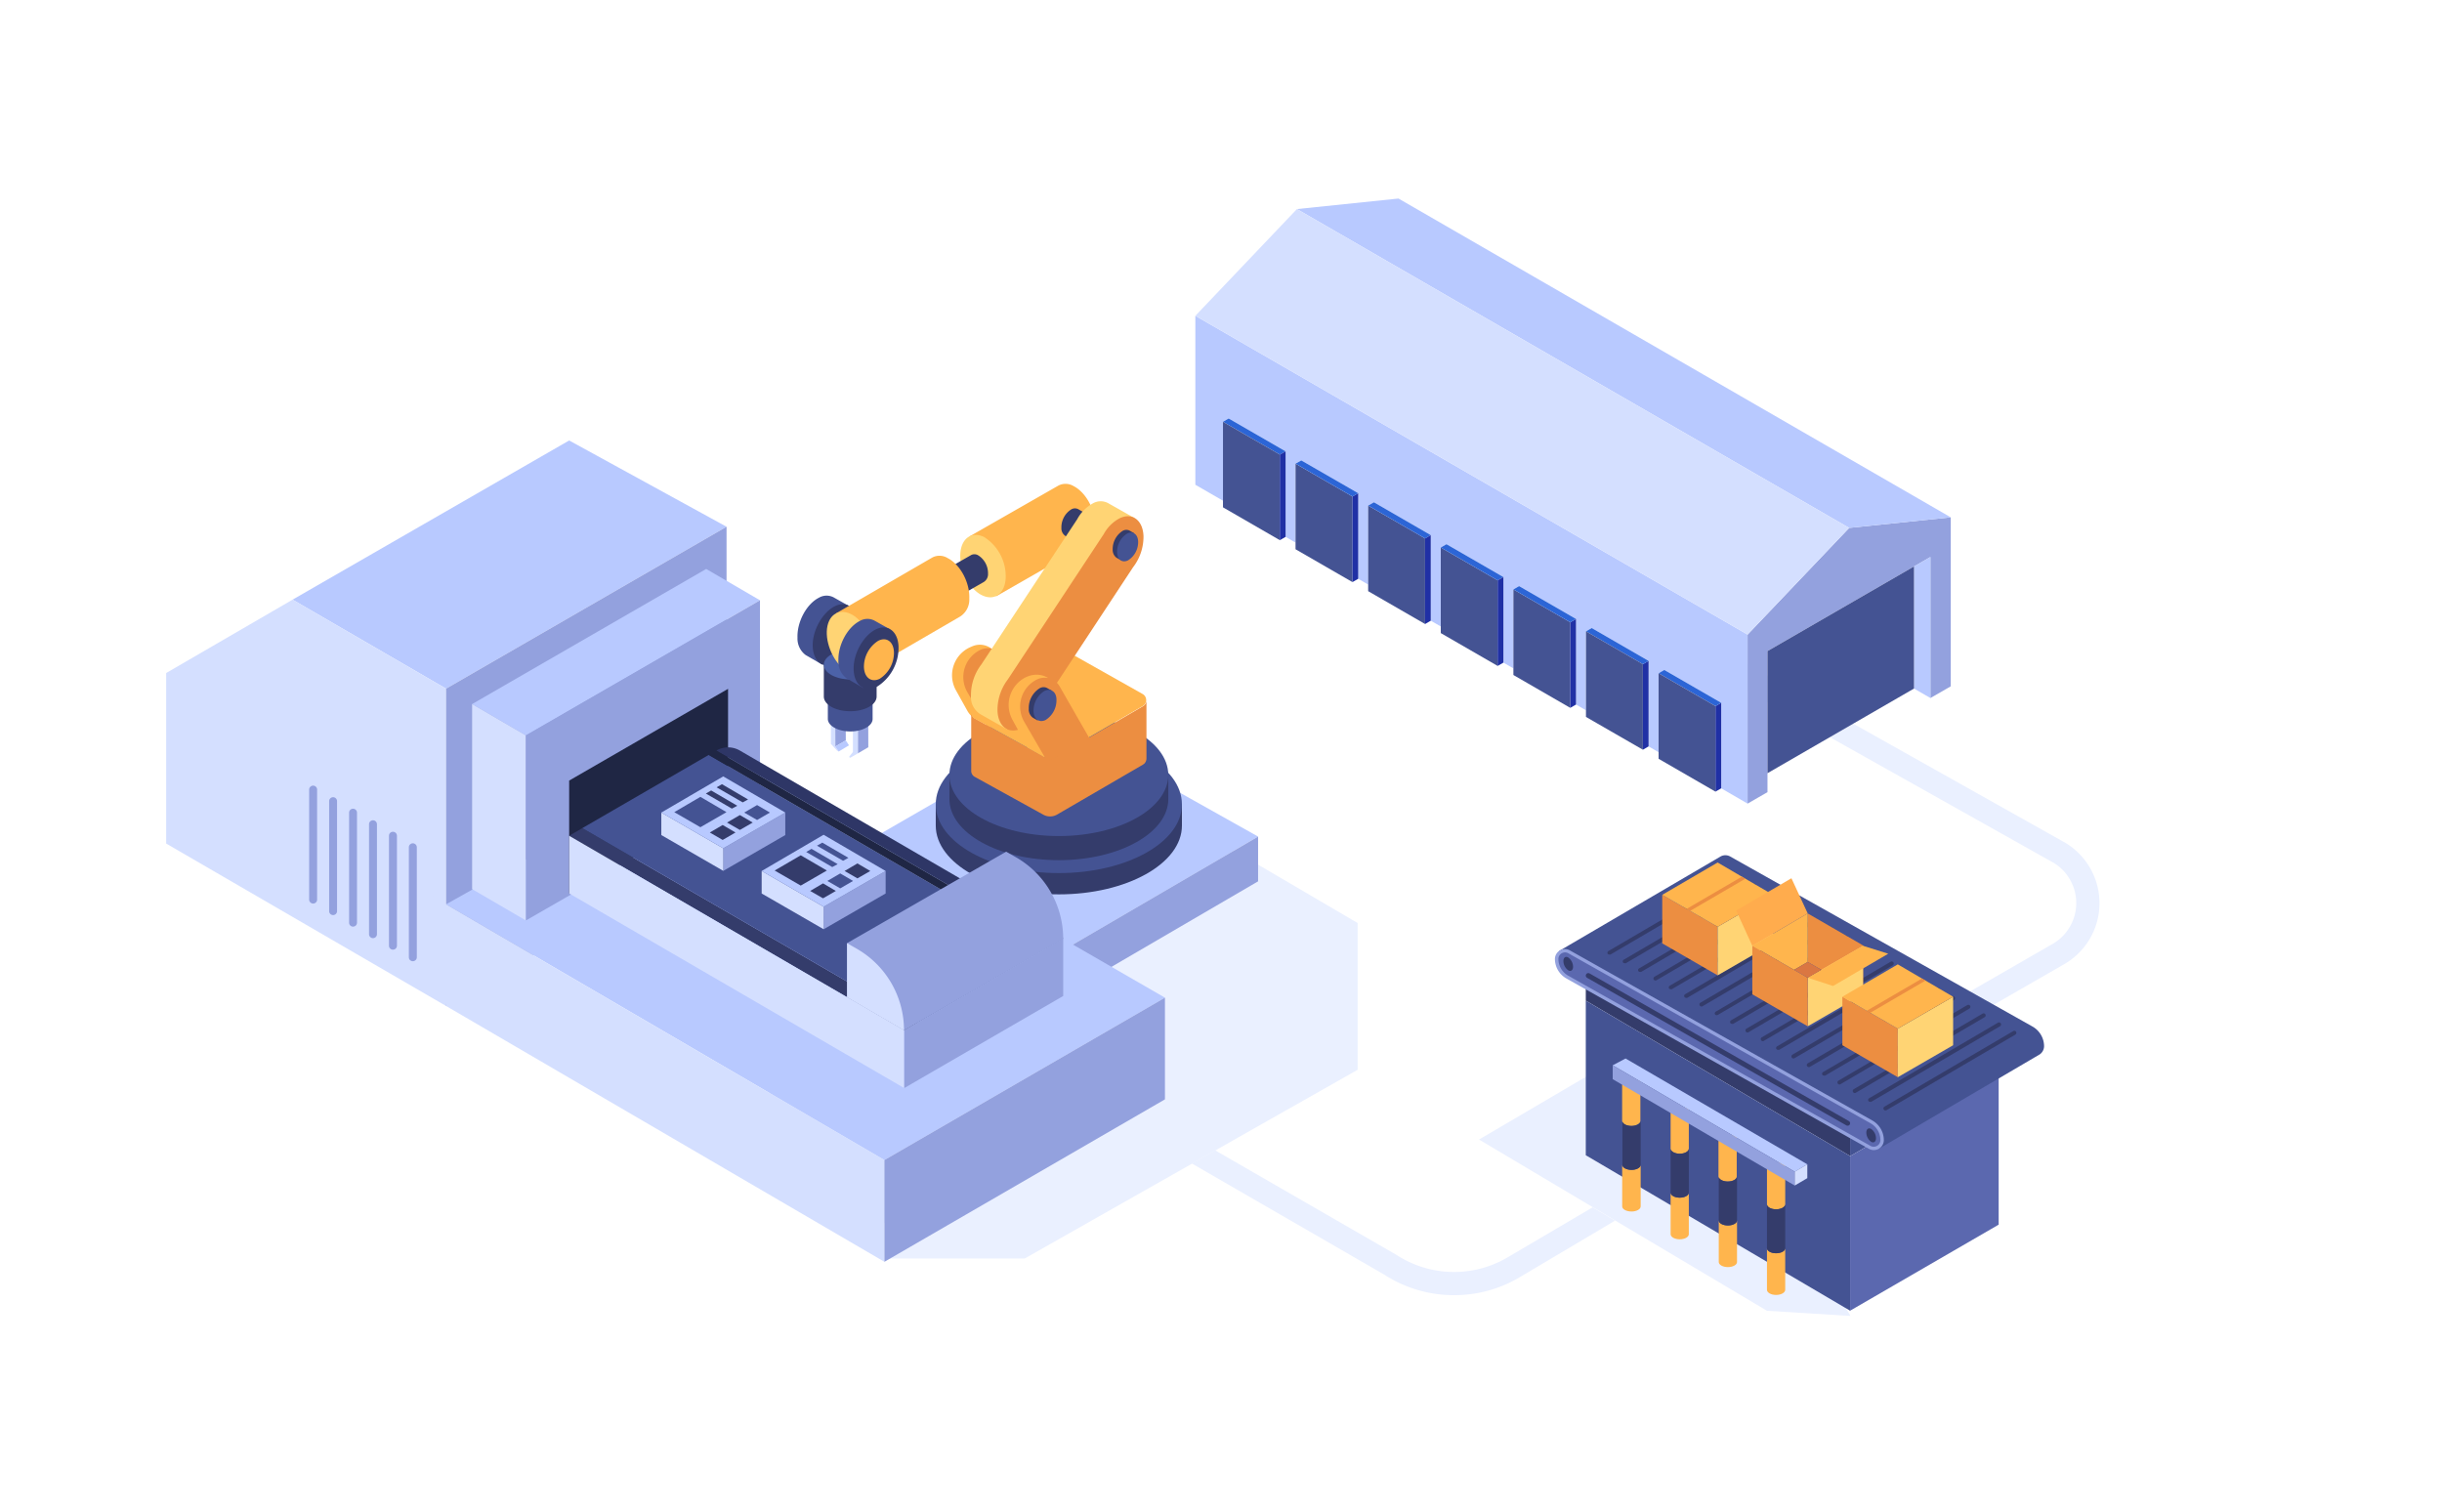 <svg xmlns="http://www.w3.org/2000/svg" viewBox="0 0 420 260"><defs><style>.cls-1{isolation:isolate;}.cls-2{fill:#fff;}.cls-3,.cls-4{fill:#eaf0ff;}.cls-4{mix-blend-mode:multiply;}.cls-5{fill:#b8c9ff;}.cls-6{fill:#93a1de;}.cls-7{fill:#d4dfff;}.cls-8{fill:#ffb54d;}.cls-9{fill:#ec8e41;}.cls-10{fill:#c5d4ff;}.cls-11{fill:#445393;}.cls-12{fill:#343c6b;}.cls-13{fill:#ff182b;}.cls-14{fill:#4c62a8;}.cls-15{fill:#ffd474;}.cls-16{fill:#1f2644;}.cls-17{fill:#2e3666;}.cls-18{fill:#2030a5;}.cls-19{fill:#2c65d6;}.cls-20{fill:#5b68af;}.cls-21{fill:#ffac4d;}.cls-22{fill:#da7742;}</style></defs><g class="cls-1"><g id="&#x30EC;&#x30A4;&#x30E4;&#x30FC;_2" data-name="&#x30EC;&#x30A4;&#x30E4;&#x30FC; 2"><g id="&#x30EC;&#x30A4;&#x30E4;&#x30FC;_1-2" data-name="&#x30EC;&#x30A4;&#x30E4;&#x30FC; 1"><rect class="cls-2" width="420" height="260"></rect><path class="cls-3" d="M250.07,222.77a22,22,0,0,1-12-3.54L205,200.13l4-2.27,31.21,18a18.13,18.13,0,0,0,19.11.39l14.6-8.59,3.85,2.29-16.41,9.74A22,22,0,0,1,250.07,222.77Z"></path><path class="cls-4" d="M233.5,158.76V184l-57.26,32.46h-23.6l3.16-4-28.21-16.36a3.07,3.07,0,0,1,0-5.33l82.05-46Z"></path><polygon class="cls-5" points="183.02 125.18 216.38 143.89 164.61 174.09 131.49 154.91 183.02 125.18"></polygon><polygon class="cls-6" points="216.38 143.89 216.38 151.59 164.61 181.79 164.61 174.09 216.38 143.89"></polygon><polygon class="cls-7" points="131.49 154.91 131.49 162.61 164.61 181.79 164.61 174.09 131.49 154.91"></polygon><path class="cls-8" d="M166.57,111.46s.45-.22.79-.35a3.28,3.28,0,0,1,3.14.44l-1,.09a3,3,0,0,1,1,1c1.72,3-.88,12-.88,12l-1.87-1a3.55,3.55,0,0,1-1.36-1.36l-2-3.59A5.3,5.3,0,0,1,166.57,111.46Z"></path><path class="cls-9" d="M177.4,121.52s-3.2-5.53-4.92-8.54a3,3,0,0,0-3.91-1.18,5.19,5.19,0,0,0-2.2,7.24l4,6.9Z"></path><polygon class="cls-6" points="147.54 129.58 149.34 128.53 149.33 124.46 147.54 125.5 147.54 129.58"></polygon><polygon class="cls-10" points="147.54 125.5 149.33 124.46 148.56 123.99 146.78 125.03 147.54 125.5"></polygon><polygon class="cls-7" points="146.69 125.03 146.69 129.34 146.02 130.2 146.23 130.34 147.54 129.58 147.54 125.5 146.69 125.03"></polygon><polygon class="cls-6" points="143.66 128.4 145.47 127.35 145.45 123.28 143.65 124.31 143.66 128.4"></polygon><polygon class="cls-10" points="143.65 124.31 145.45 123.28 144.74 122.84 142.91 123.88 143.65 124.31"></polygon><polygon class="cls-7" points="142.91 123.88 142.91 127.95 143.96 129.09 144.24 129.26 143.66 128.4 143.65 124.31 142.91 123.88"></polygon><polygon class="cls-5" points="145.47 127.35 146.02 128.2 144.24 129.26 143.66 128.4 145.47 127.35"></polygon><path class="cls-11" d="M137.16,109.68c-.1-2.7,1.54-5.78,3.68-6.87a2.61,2.61,0,0,1,2.65,0l2.43,1.37s-1.06.84-1,1.58c.11,2.7-3.51,8.55-3.51,8.55l-2.87-1.66A3.54,3.54,0,0,1,137.16,109.68Z"></path><path class="cls-12" d="M139.78,111.18c.1,2.72,1.91,4,4.06,2.92a8,8,0,0,0,3.67-6.88c-.1-2.7-1.92-4-4-2.91S139.69,108.47,139.78,111.18Z"></path><path class="cls-11" d="M143.71,118.44a5.86,5.86,0,0,1,2.52-.53,5.79,5.79,0,0,1,2.52.53l1.33.57v4.65c0,1.18-1.72,2.15-3.85,2.15s-3.85-1-3.85-2.15V119Z"></path><path class="cls-13" d="M146.23,116.86c-2.12,0-3.85,1-3.85,2.15s1.73,2.15,3.85,2.15,3.85-1,3.85-2.15S148.36,116.86,146.23,116.86Z"></path><path class="cls-12" d="M143.26,113.65a7.42,7.42,0,0,1,5.94,0l1.57.68v5.47c0,1.4-2,2.53-4.54,2.53s-4.54-1.13-4.54-2.53v-5.47Z"></path><ellipse class="cls-14" cx="146.23" cy="114.33" rx="4.54" ry="2.53"></ellipse><path class="cls-8" d="M166.75,92.26l15.3-8.75a2.69,2.69,0,0,1,2.6.1c2.16,1.1,3.82,4.21,3.72,7a3.45,3.45,0,0,1-1.55,3.08l-15.5,8.88Z"></path><path class="cls-12" d="M190.23,90.31l-4.8-2.74a1.24,1.24,0,0,0-1.19.05,3.64,3.64,0,0,0-1.69,3.17,1.56,1.56,0,0,0,.71,1.41l4.88,2.8Z"></path><path class="cls-15" d="M165.16,95.37c.1-2.74,1.94-4.06,4.1-3a8,8,0,0,1,3.71,7c-.11,2.74-1.94,4.06-4.1,3S165.05,98.1,165.16,95.37Z"></path><path class="cls-12" d="M203.28,138.34V142c0,6.53-9.48,11.83-21.17,11.83s-21.17-5.3-21.17-11.83v-3.68Z"></path><ellipse class="cls-11" cx="182.11" cy="138.34" rx="21.17" ry="11.83"></ellipse><path class="cls-12" d="M200.94,133.28v4.15c0,5.81-8.43,10.52-18.83,10.52s-18.82-4.71-18.82-10.52v-4.15Z"></path><ellipse class="cls-11" cx="182.11" cy="133.28" rx="18.82" ry="10.52"></ellipse><path class="cls-9" d="M167.65,123.58l11.76,6.49a2.4,2.4,0,0,0,2.39,0l14.79-8.6a1.19,1.19,0,0,0,.59-1v9.93a1.32,1.32,0,0,1-.35.93l-.24.18-14.79,8.6a2.4,2.4,0,0,1-2.39,0l-11.76-6.49a1.16,1.16,0,0,1-.61-1v-10A1.18,1.18,0,0,0,167.65,123.58Z"></path><path class="cls-8" d="M167.65,121.51l15-8.61a2.4,2.4,0,0,1,2.39,0l11.5,6.48a1.2,1.2,0,0,1,0,2.07l-14.79,8.6a2.4,2.4,0,0,1-2.39,0l-11.76-6.49a1.18,1.18,0,0,1-.6-.94A1.17,1.17,0,0,1,167.65,121.51Z"></path><path class="cls-15" d="M167,119.63a8.65,8.65,0,0,1,1.78-5.34l16.5-25a6.79,6.79,0,0,1,2.63-2.68,2.7,2.7,0,0,1,2.8,0l4.45,2.51-3,1.14A8.74,8.74,0,0,1,190.31,95l-16.57,25.16a7.31,7.31,0,0,1-1.73,2l1.24,3.31-4.57-2.59A3.46,3.46,0,0,1,167,119.63Z"></path><path class="cls-9" d="M173.33,116.87l16.5-25a6.76,6.76,0,0,1,2.63-2.67c2.22-1.14,4.1.22,4.21,3a8.61,8.61,0,0,1-1.79,5.36l-16.57,25.16a6.69,6.69,0,0,1-2.54,2.53c-2.22,1.13-4.1-.22-4.21-3A8.69,8.69,0,0,1,173.33,116.87Z"></path><path class="cls-8" d="M176.34,116.53a4.74,4.74,0,0,1,1.07-.38,3.81,3.81,0,0,1,2.87.47l-1,.1a2.94,2.94,0,0,1,.95,1c1.72,3-.6,12.51-.6,12.51l-2.85-1.6-2.66-4.85A5.32,5.32,0,0,1,176.34,116.53Z"></path><path class="cls-9" d="M187.61,127.4s-3.64-6.33-5.36-9.34a3,3,0,0,0-3.91-1.19,5.21,5.21,0,0,0-2.2,7.25l4,6.9Z"></path><path class="cls-12" d="M176.94,121.88a4,4,0,0,1,1.87-3.5,1.31,1.31,0,0,1,1.35,0l.78.43-.29.12a2.25,2.25,0,0,1,.23,1,4,4,0,0,1-1.87,3.51,1.77,1.77,0,0,1-.67.18l.19.35-.9-.53A1.79,1.79,0,0,1,176.94,121.88Z"></path><path class="cls-11" d="M177.76,122.35c.06,1.38,1,2,2.07,1.49a4,4,0,0,0,1.87-3.51c0-1.37-1-2-2.07-1.48A4,4,0,0,0,177.76,122.35Z"></path><path class="cls-12" d="M191.37,94.52a3.73,3.73,0,0,1,1.73-3.22,1.22,1.22,0,0,1,1.24,0l.71.4-.27.11a2.06,2.06,0,0,1,.21.87,3.7,3.7,0,0,1-1.72,3.22,1.44,1.44,0,0,1-.61.17l.18.32-.84-.48A1.68,1.68,0,0,1,191.37,94.52Z"></path><path class="cls-11" d="M192.13,95c.05,1.27.9,1.88,1.9,1.37a3.71,3.71,0,0,0,1.72-3.22c-.05-1.27-.9-1.88-1.9-1.37A3.7,3.7,0,0,0,192.13,95Z"></path><path class="cls-12" d="M162.24,98.21l4.8-2.75a1.24,1.24,0,0,1,1.19.05,3.63,3.63,0,0,1,1.7,3.17,1.57,1.57,0,0,1-.71,1.41l-4.89,2.8Z"></path><path class="cls-7" d="M161.52,99.62c0-1.24.88-1.85,1.87-1.34a3.64,3.64,0,0,1,1.69,3.17c0,1.25-.88,1.85-1.87,1.35A3.67,3.67,0,0,1,161.52,99.62Z"></path><path class="cls-8" d="M143.8,105.49l16.57-9.61A2.66,2.66,0,0,1,163,96c2.16,1.1,3.82,4.21,3.71,6.94a3.46,3.46,0,0,1-1.55,3.09l-16.77,9.74Z"></path><path class="cls-15" d="M142.2,108.59c.11-2.73,1.94-4,4.1-3s3.82,4.22,3.72,7-2,4-4.1,3S142.1,111.32,142.2,108.59Z"></path><path class="cls-11" d="M144.2,113.68c-.11-2.7,1.54-5.78,3.67-6.87a2.61,2.61,0,0,1,2.65,0l2.43,1.37s-1.06.84-1,1.58c.11,2.7-3.51,8.55-3.51,8.55l-2.87-1.66A3.52,3.52,0,0,1,144.2,113.68Z"></path><path class="cls-12" d="M146.82,115.18c.09,2.72,1.9,4,4.05,2.91a7.91,7.91,0,0,0,3.67-6.87c-.1-2.7-1.92-4-4-2.92S146.72,112.47,146.82,115.18Z"></path><path class="cls-8" d="M148.59,114.75c.07,1.82,1.28,2.7,2.71,2a5.3,5.3,0,0,0,2.45-4.59c-.07-1.8-1.28-2.67-2.71-1.94A5.29,5.29,0,0,0,148.59,114.75Z"></path><polygon class="cls-5" points="97.89 75.76 50.32 103.14 76.72 118.45 124.96 90.6 97.89 75.76"></polygon><polygon class="cls-7" points="76.72 118.45 76.72 173.03 28.58 145.09 28.58 115.76 50.32 103.14 76.72 118.45"></polygon><path class="cls-6" d="M71,165.33a.68.68,0,0,1-.68-.69V145.73a.68.68,0,0,1,.68-.68.69.69,0,0,1,.69.68v18.91A.69.69,0,0,1,71,165.33Z"></path><path class="cls-6" d="M67.58,163.34a.67.67,0,0,1-.68-.68V143.75a.67.67,0,0,1,.68-.68.68.68,0,0,1,.69.68v18.91A.68.68,0,0,1,67.58,163.34Z"></path><path class="cls-6" d="M64.15,161.36a.68.68,0,0,1-.68-.69v-18.9a.68.68,0,1,1,1.36,0v18.9A.68.68,0,0,1,64.15,161.36Z"></path><path class="cls-6" d="M60.72,159.38a.68.68,0,0,1-.68-.69V139.78a.68.68,0,1,1,1.36,0v18.91A.68.68,0,0,1,60.72,159.38Z"></path><path class="cls-6" d="M57.29,157.39a.67.67,0,0,1-.68-.68V137.8a.68.68,0,1,1,1.36,0v18.91A.67.67,0,0,1,57.29,157.39Z"></path><path class="cls-6" d="M53.86,155.41a.69.69,0,0,1-.69-.69v-18.9a.69.69,0,0,1,.69-.69.68.68,0,0,1,.68.69v18.9A.68.68,0,0,1,53.86,155.41Z"></path><polygon class="cls-6" points="76.72 118.45 76.72 173.03 124.96 145.17 124.96 90.6 76.72 118.45"></polygon><polygon class="cls-5" points="125.31 128.29 76.72 155.54 152.11 199.53 200.36 171.6 125.31 128.29"></polygon><polygon class="cls-7" points="72.02 152.8 76.72 173.03 152.11 217.03 152.11 199.53 72.02 152.8"></polygon><polygon class="cls-6" points="200.36 171.6 200.36 189.09 152.11 217.03 152.11 199.53 200.36 171.6"></polygon><polygon class="cls-5" points="121.46 97.86 81.2 121.1 90.45 126.49 130.71 103.25 121.46 97.86"></polygon><polygon class="cls-7" points="81.2 121.1 81.2 152.93 90.45 158.32 90.45 126.49 81.2 121.1"></polygon><polygon class="cls-6" points="130.71 103.25 130.71 135.07 125.22 138.24 97.89 154.04 90.45 158.32 90.45 126.49 130.71 103.25"></polygon><polygon class="cls-16" points="125.22 118.48 125.22 138.24 97.89 153.67 97.89 134.26 125.22 118.48"></polygon><path class="cls-17" d="M182.86,161.4l-55.6-32.3a4,4,0,0,0-4.06,0l57.7,33.43Z"></path><polygon class="cls-12" points="97.89 143.75 155.52 177.23 157.85 175.87 100.15 142.44 97.89 143.75"></polygon><polygon class="cls-11" points="100.15 142.44 157.85 175.87 179.59 163.29 121.89 129.85 100.15 142.44"></polygon><polygon class="cls-16" points="123.19 129.1 121.89 129.85 179.59 163.29 180.9 162.53 123.19 129.1"></polygon><polygon class="cls-7" points="97.89 143.75 97.89 153.67 155.52 187.15 155.52 177.23 97.89 143.75"></polygon><polygon class="cls-6" points="182.86 161.4 182.86 171.31 155.52 187.15 155.52 177.23 182.86 161.4"></polygon><path class="cls-6" d="M182.86,161.48l-27.38,15.75-9.81-15,27.38-15.74,1.76,1A16.17,16.17,0,0,1,182.86,161.48Z"></path><path class="cls-7" d="M155.48,177.23l-9.81-5.7v-9.31l1.75,1A16.16,16.16,0,0,1,155.48,177.23Z"></path><polygon class="cls-6" points="135.06 139.76 135.06 143.63 124.4 149.79 124.39 145.91 135.06 139.76"></polygon><polygon class="cls-7" points="124.39 145.91 124.4 149.79 113.74 143.63 113.74 139.76 124.39 145.91"></polygon><polygon class="cls-5" points="135.06 139.76 124.39 145.91 113.74 139.76 124.39 133.54 135.06 139.76"></polygon><polygon class="cls-11" points="124.95 139.69 120.46 142.28 115.97 139.69 120.46 137.06 124.95 139.69"></polygon><polygon class="cls-12" points="126.5 143.19 124.29 144.47 122.08 143.19 124.29 141.9 126.5 143.19"></polygon><polygon class="cls-12" points="129.46 141.48 127.25 142.75 125.04 141.48 127.25 140.19 129.46 141.48"></polygon><polygon class="cls-11" points="132.42 139.76 130.21 141.04 128 139.76 130.21 138.47 132.42 139.76"></polygon><polygon class="cls-12" points="126.81 138.59 125.88 139.08 121.4 136.49 122.31 135.96 126.81 138.59"></polygon><polygon class="cls-12" points="128.66 137.51 127.74 138.01 123.25 135.42 124.17 134.88 128.66 137.51"></polygon><polygon class="cls-6" points="152.32 149.81 152.32 153.68 141.66 159.83 141.65 155.96 152.32 149.81"></polygon><polygon class="cls-7" points="141.65 155.96 141.66 159.83 131 153.68 131 149.81 141.65 155.96"></polygon><polygon class="cls-5" points="152.32 149.81 141.65 155.96 131 149.81 141.65 143.58 152.32 149.81"></polygon><polygon class="cls-12" points="142.21 149.73 137.72 152.32 133.23 149.73 137.72 147.11 142.21 149.73"></polygon><polygon class="cls-12" points="143.76 153.24 141.55 154.51 139.34 153.24 141.55 151.94 143.76 153.24"></polygon><polygon class="cls-11" points="146.72 151.52 144.51 152.8 142.3 151.52 144.51 150.23 146.72 151.52"></polygon><polygon class="cls-12" points="149.68 149.81 147.47 151.08 145.26 149.81 147.47 148.51 149.68 149.81"></polygon><polygon class="cls-11" points="144.07 148.63 143.14 149.13 138.66 146.54 139.57 146 144.07 148.63"></polygon><polygon class="cls-11" points="145.92 147.55 145 148.05 140.51 145.46 141.43 144.93 145.92 147.55"></polygon><path class="cls-3" d="M313.41,185.16l39.75-22.88a8.11,8.11,0,0,0,.09-13.85l-84-47.16,3.9-2.4L355.28,145a12.11,12.11,0,0,1-.14,20.77l-41.73,24Z"></path><polygon class="cls-5" points="296.03 135.59 296.03 120.88 286.24 115.23 285.26 115.8 285.26 129.38 283.54 128.38 283.54 113.67 273.76 108.02 272.77 108.59 272.77 122.17 271.06 121.18 271.06 106.46 261.27 100.81 260.29 101.38 260.29 114.96 258.57 113.97 258.57 99.25 248.78 93.6 247.8 94.17 247.8 107.75 246.08 106.76 246.08 92.04 236.3 86.39 235.31 86.96 235.31 100.54 233.6 99.55 233.6 84.83 223.81 79.19 222.82 79.75 222.82 93.33 221.11 92.34 221.11 77.63 211.32 71.98 210.34 72.55 210.34 86.12 205.59 83.38 205.59 54.32 300.57 109.15 300.57 138.22 296.03 135.59"></polygon><polygon class="cls-18" points="296.03 120.88 296.03 135.59 295.04 136.16 295.04 121.45 296.03 120.88"></polygon><polygon class="cls-19" points="296.03 120.88 295.04 121.45 285.26 115.8 286.24 115.23 296.03 120.88"></polygon><polygon class="cls-11" points="295.04 121.45 295.04 136.16 285.26 130.51 285.26 129.38 285.26 115.8 295.04 121.45"></polygon><polygon class="cls-18" points="283.54 113.67 283.54 128.38 282.56 128.95 282.56 114.24 283.54 113.67"></polygon><polygon class="cls-19" points="283.54 113.67 282.56 114.24 272.77 108.59 273.76 108.02 283.54 113.67"></polygon><polygon class="cls-11" points="282.56 114.24 282.56 128.95 272.77 123.31 272.77 122.17 272.77 108.59 282.56 114.24"></polygon><polygon class="cls-11" points="245.1 107.33 235.31 101.68 235.31 100.54 235.31 86.96 245.1 92.61 245.1 107.33"></polygon><polygon class="cls-11" points="232.61 100.12 222.82 94.47 222.82 93.33 222.82 79.75 232.61 85.4 232.61 100.12"></polygon><polygon class="cls-18" points="232.61 100.12 232.61 85.4 233.6 84.83 233.6 99.55 232.61 100.12"></polygon><polygon class="cls-19" points="232.61 85.4 222.82 79.75 223.81 79.19 233.6 84.83 232.61 85.4"></polygon><polygon class="cls-19" points="235.31 86.96 236.3 86.39 246.08 92.04 245.1 92.61 235.31 86.96"></polygon><polygon class="cls-19" points="210.34 72.55 211.32 71.98 221.11 77.63 220.12 78.19 210.34 72.55"></polygon><polygon class="cls-11" points="220.12 92.91 210.34 87.26 210.34 86.12 210.34 72.55 220.12 78.19 220.12 92.91"></polygon><polygon class="cls-18" points="245.1 107.33 245.1 92.61 246.08 92.04 246.08 106.76 245.1 107.33"></polygon><polygon class="cls-18" points="220.12 92.91 220.12 78.19 221.11 77.63 221.11 92.34 220.12 92.91"></polygon><polygon class="cls-11" points="257.58 114.54 247.8 108.89 247.8 107.75 247.8 94.17 257.58 99.82 257.58 114.54"></polygon><polygon class="cls-19" points="257.58 99.82 247.8 94.17 248.78 93.6 258.57 99.25 257.58 99.82"></polygon><polygon class="cls-18" points="258.57 99.25 258.57 113.97 257.58 114.54 257.58 99.82 258.57 99.25"></polygon><polygon class="cls-11" points="270.07 121.75 260.29 116.1 260.29 114.96 260.29 101.38 270.07 107.03 270.07 121.75"></polygon><polygon class="cls-18" points="270.07 121.75 270.07 107.03 271.06 106.46 271.06 121.18 270.07 121.75"></polygon><polygon class="cls-19" points="270.07 107.03 260.29 101.38 261.27 100.81 271.06 106.46 270.07 107.03"></polygon><polygon class="cls-6" points="300.57 138.22 300.57 109.15 318.04 90.8 335.51 88.98 335.51 118.05 332.01 120.06 332.01 95.81 329.19 97.43 303.99 111.99 303.99 132.99 303.99 136.25 300.57 138.22"></polygon><polygon class="cls-5" points="223.06 35.96 240.53 34.15 335.51 88.98 318.04 90.8 223.06 35.96"></polygon><polygon class="cls-7" points="318.04 90.8 300.57 109.15 205.59 54.32 223.06 35.96 318.04 90.8"></polygon><polygon class="cls-5" points="332.01 95.81 332.01 120.06 329.19 118.43 329.19 97.43 332.01 95.81"></polygon><polygon class="cls-11" points="329.19 118.43 303.99 132.99 303.99 111.99 329.19 97.43 329.19 118.43"></polygon><path class="cls-4" d="M282.18,179.68l51.59,29.86a1.9,1.9,0,0,1,0,3.29L316.31,223l1.95,3.34-14.36-.89L254.38,196Z"></path><polygon class="cls-17" points="304.01 157.86 278.28 172.29 318.2 195.58 343.75 180.79 304.01 157.86"></polygon><polygon class="cls-12" points="318.2 195.58 318.2 198.84 272.74 172.11 272.74 168.84 318.2 195.58"></polygon><polygon class="cls-11" points="318.2 225.44 272.74 198.7 272.74 172.11 318.2 198.84 318.2 225.44"></polygon><polygon class="cls-11" points="343.75 180.79 343.75 184.07 318.2 198.86 318.2 195.58 343.75 180.79"></polygon><polygon class="cls-20" points="343.75 210.64 318.2 225.44 318.2 198.86 343.75 184.07 343.75 210.64"></polygon><path class="cls-11" d="M295.93,147.31a1.69,1.69,0,0,1,1.63,0l52,29.25a3.91,3.91,0,0,1,2,3.34,1.73,1.73,0,0,1-.74,1.45l-27.65,16.22H323l-54.85-34Z"></path><path class="cls-6" d="M322,192.71a3.9,3.9,0,0,1,2,3.34,1.72,1.72,0,0,1-2.57,1.54l-52-29.28a3.87,3.87,0,0,1-2-3.34,1.72,1.72,0,0,1,2.56-1.51Z"></path><path class="cls-20" d="M322.26,197.24a1.15,1.15,0,0,0,.82-.34,1.13,1.13,0,0,0,.33-.81,3.32,3.32,0,0,0-1.68-2.88l-52-29.25a1.15,1.15,0,0,0-.56-.15,1.18,1.18,0,0,0-.82.35,1.07,1.07,0,0,0-.32.81,3.31,3.31,0,0,0,1.67,2.84l52,29.28A1.15,1.15,0,0,0,322.26,197.24Z"></path><path class="cls-12" d="M270.55,166.27c0,.61-.37.89-.83.62a2,2,0,0,1-.83-1.58c0-.61.37-.89.83-.62A2,2,0,0,1,270.55,166.27Z"></path><path class="cls-12" d="M322.65,195.76c0,.61-.37.89-.83.63a2,2,0,0,1-.83-1.58c0-.61.37-.89.83-.63A2,2,0,0,1,322.65,195.76Z"></path><path class="cls-12" d="M282.09,167.16a.31.31,0,0,0,.18,0l22.16-13a.35.35,0,1,0-.36-.6l-22.16,13a.34.34,0,0,0-.12.48A.34.34,0,0,0,282.09,167.16Z"></path><path class="cls-12" d="M284.73,168.65a.26.26,0,0,0,.17-.05l22.17-13a.35.35,0,0,0,.12-.48.34.34,0,0,0-.48-.12l-22.16,13a.36.36,0,0,0-.13.48A.37.37,0,0,0,284.73,168.65Z"></path><path class="cls-12" d="M287.37,170.14a.26.26,0,0,0,.17,0l22.16-13a.35.35,0,1,0-.35-.6l-22.16,13a.35.35,0,0,0-.13.48A.37.37,0,0,0,287.37,170.14Z"></path><path class="cls-12" d="M290,171.63a.31.31,0,0,0,.18,0l22.16-13a.36.36,0,0,0,.13-.48A.35.35,0,0,0,312,158l-22.17,13a.35.35,0,0,0-.12.48A.34.34,0,0,0,290,171.63Z"></path><path class="cls-12" d="M303.19,179.08a.34.34,0,0,0,.17-.05l22.17-13a.35.35,0,0,0-.36-.61l-22.16,13a.35.35,0,0,0-.13.48A.37.37,0,0,0,303.19,179.08Z"></path><path class="cls-12" d="M305.83,180.57a.34.34,0,0,0,.17,0l22.17-13a.35.35,0,0,0-.36-.61l-22.16,13a.35.35,0,0,0-.13.48A.37.37,0,0,0,305.83,180.57Z"></path><path class="cls-12" d="M308.46,182.06a.41.41,0,0,0,.18-.05l22.16-13a.35.35,0,0,0,.13-.48.36.36,0,0,0-.48-.13l-22.17,13a.35.35,0,0,0-.12.48A.34.34,0,0,0,308.46,182.06Z"></path><path class="cls-12" d="M311.1,183.55a.41.41,0,0,0,.18-.05l22.16-13a.35.35,0,1,0-.36-.61l-22.16,13a.35.35,0,0,0,.18.65Z"></path><path class="cls-12" d="M313.74,185a.34.34,0,0,0,.17,0l22.17-13a.36.36,0,0,0,.12-.48.35.35,0,0,0-.48-.13l-22.16,13a.35.35,0,0,0-.13.48A.37.37,0,0,0,313.74,185Z"></path><path class="cls-12" d="M316.38,186.53a.34.34,0,0,0,.17-.05l22.16-13a.35.35,0,0,0-.35-.61l-22.16,13a.35.35,0,0,0-.13.48A.37.37,0,0,0,316.38,186.53Z"></path><path class="cls-12" d="M319,188a.41.41,0,0,0,.18-.05l22.16-13a.36.36,0,0,0,.13-.48.35.35,0,0,0-.48-.13l-22.17,13a.36.36,0,0,0-.12.48A.33.33,0,0,0,319,188Z"></path><path class="cls-12" d="M321.65,189.51a.41.41,0,0,0,.18,0l22.16-13a.35.35,0,0,0-.36-.61l-22.16,13a.35.35,0,0,0-.12.48A.33.33,0,0,0,321.65,189.51Z"></path><path class="cls-12" d="M324.29,191a.34.34,0,0,0,.17-.05l22.17-13a.36.36,0,0,0,.12-.48.35.35,0,0,0-.48-.13l-22.16,13a.35.35,0,0,0-.13.48A.36.36,0,0,0,324.29,191Z"></path><path class="cls-12" d="M292.64,173.12a.31.31,0,0,0,.18-.05l22.16-13a.34.34,0,0,0,.12-.48.35.35,0,0,0-.48-.13l-22.16,13a.34.34,0,0,0-.12.48A.34.34,0,0,0,292.64,173.12Z"></path><path class="cls-12" d="M295.28,174.61a.34.34,0,0,0,.17-.05l22.17-13a.35.35,0,0,0-.36-.61L295.1,174a.35.35,0,0,0-.13.48A.37.37,0,0,0,295.28,174.61Z"></path><path class="cls-12" d="M297.92,176.1a.37.37,0,0,0,.17,0l22.16-13a.35.35,0,0,0,.13-.48.36.36,0,0,0-.48-.13l-22.17,13a.35.35,0,0,0-.12.48A.36.36,0,0,0,297.92,176.1Z"></path><path class="cls-12" d="M300.55,177.59a.41.41,0,0,0,.18-.05l22.16-13a.35.35,0,0,0-.35-.61l-22.17,13a.35.35,0,0,0-.12.48A.34.34,0,0,0,300.55,177.59Z"></path><path class="cls-12" d="M276.82,164.18a.33.33,0,0,0,.17,0l22.17-13a.35.35,0,0,0,.12-.48.34.34,0,0,0-.48-.12l-22.16,13a.35.35,0,0,0-.13.48A.37.37,0,0,0,276.82,164.18Z"></path><path class="cls-12" d="M279.46,165.67a.3.3,0,0,0,.17,0l22.16-13a.35.35,0,1,0-.35-.6l-22.17,13a.35.35,0,0,0-.12.48A.34.34,0,0,0,279.46,165.67Z"></path><path class="cls-12" d="M317.77,193.62a.42.42,0,0,0,.38-.22.43.43,0,0,0-.17-.58l-44.59-25.39a.43.43,0,1,0-.43.75l44.6,25.39A.41.41,0,0,0,317.77,193.62Z"></path><polygon class="cls-9" points="285.89 153.91 285.89 162.26 295.42 167.76 295.42 159.41 285.89 153.91"></polygon><polygon class="cls-15" points="295.42 159.41 295.42 167.76 304.94 162.26 304.94 153.91 295.42 159.41"></polygon><polygon class="cls-8" points="285.89 153.91 289.85 156.19 290.45 156.54 295.42 159.41 304.94 153.91 299.95 151 299.35 150.65 295.42 148.35 285.89 153.91"></polygon><polygon class="cls-9" points="290.07 156.34 290.67 156.68 300.18 151.14 299.58 150.79 290.07 156.34"></polygon><polygon class="cls-9" points="310.91 157.11 310.91 165.46 320.43 170.96 320.43 162.61 310.91 157.11"></polygon><polygon class="cls-15" points="310.91 168.17 310.91 176.52 320.43 171.02 320.43 162.68 310.91 168.17"></polygon><polygon class="cls-8" points="301.38 162.68 308.56 166.82 310.91 165.46 310.91 157.11 301.38 162.68"></polygon><polygon class="cls-8" points="320.43 162.68 310.91 168.17 315.27 169.59 324.76 164.04 320.43 162.68"></polygon><polygon class="cls-21" points="301.38 162.68 310.91 157.11 308.11 151.06 298.61 156.61 301.38 162.68"></polygon><polygon class="cls-9" points="301.38 162.68 301.38 171.02 310.91 176.52 310.91 168.17 301.38 162.68"></polygon><polygon class="cls-22" points="310.91 165.46 308.56 166.82 310.91 168.17 313.25 166.82 310.91 165.46"></polygon><polygon class="cls-9" points="316.87 171.44 316.87 179.78 326.4 185.28 326.4 176.93 316.87 171.44"></polygon><polygon class="cls-15" points="326.4 176.93 326.4 185.28 335.92 179.78 335.92 171.44 326.4 176.93"></polygon><polygon class="cls-8" points="316.87 171.44 320.82 173.72 321.43 174.06 326.4 176.93 335.92 171.44 330.93 168.52 330.33 168.17 326.4 165.87 316.87 171.44"></polygon><polygon class="cls-9" points="321.05 173.86 321.65 174.21 331.16 168.66 330.56 168.31 321.05 173.86"></polygon><path class="cls-8" d="M280.61,201.22c.86,0,1.57-.39,1.57-.88v7.16c0,.49-.71.88-1.57.88S279,208,279,207.5v-7.16C279,200.83,279.74,201.22,280.61,201.22Z"></path><path class="cls-8" d="M279.58,185.81a2.45,2.45,0,0,1,1-.21,2.4,2.4,0,0,1,1,.21l.55.24v6.73c0,.48-.71.88-1.57.88s-1.57-.4-1.57-.88v-6.73Z"></path><path class="cls-12" d="M280.61,193.66c.86,0,1.57-.4,1.57-.88v7.56c0,.49-.71.88-1.57.88s-1.57-.39-1.57-.88v-7.56C279,193.26,279.74,193.66,280.61,193.66Z"></path><path class="cls-8" d="M288.9,206c.86,0,1.56-.39,1.56-.88v7.16c0,.49-.7.88-1.56.88s-1.57-.39-1.57-.88v-7.16C287.33,205.61,288,206,288.9,206Z"></path><path class="cls-8" d="M287.87,190.59a2.61,2.61,0,0,1,2.05,0l.54.24v6.73c0,.48-.7.88-1.56.88s-1.57-.4-1.57-.88v-6.73Z"></path><path class="cls-12" d="M288.9,198.44c.86,0,1.56-.4,1.56-.88v7.56c0,.49-.7.88-1.56.88s-1.57-.39-1.57-.88v-7.56C287.33,198,288,198.44,288.9,198.44Z"></path><path class="cls-8" d="M297.18,210.78c.87,0,1.57-.39,1.57-.87v7.16c0,.48-.7.87-1.57.87s-1.57-.39-1.57-.87v-7.16C295.61,210.39,296.32,210.78,297.18,210.78Z"></path><path class="cls-8" d="M296.16,195.37a2.4,2.4,0,0,1,1-.21,2.45,2.45,0,0,1,1,.21l.54.24v6.73c0,.49-.7.88-1.57.88s-1.57-.39-1.57-.88v-6.73Z"></path><path class="cls-12" d="M297.18,203.22c.87,0,1.57-.39,1.57-.88v7.57c0,.48-.7.87-1.57.87s-1.57-.39-1.57-.87v-7.57C295.61,202.83,296.32,203.22,297.18,203.22Z"></path><path class="cls-8" d="M305.47,215.56c.87,0,1.57-.39,1.57-.87v7.16c0,.48-.7.88-1.57.88s-1.57-.4-1.57-.88v-7.16C303.9,215.17,304.6,215.56,305.47,215.56Z"></path><path class="cls-8" d="M304.44,200.16a2.52,2.52,0,0,1,2.06,0l.54.23v6.73c0,.49-.7.88-1.57.88s-1.57-.39-1.57-.88v-6.73Z"></path><path class="cls-12" d="M305.47,208c.87,0,1.57-.39,1.57-.88v7.57c0,.48-.7.87-1.57.87s-1.57-.39-1.57-.87v-7.57C303.9,207.61,304.6,208,305.47,208Z"></path><polygon class="cls-5" points="279.58 182.06 277.37 183.23 308.68 201.53 310.84 200.26 279.58 182.06"></polygon><polygon class="cls-6" points="277.37 183.23 277.37 185.62 308.68 203.91 308.68 201.53 277.37 183.23"></polygon><polygon class="cls-7" points="310.84 200.26 310.84 202.64 308.68 203.91 308.68 201.53 310.84 200.26"></polygon></g></g></g></svg>